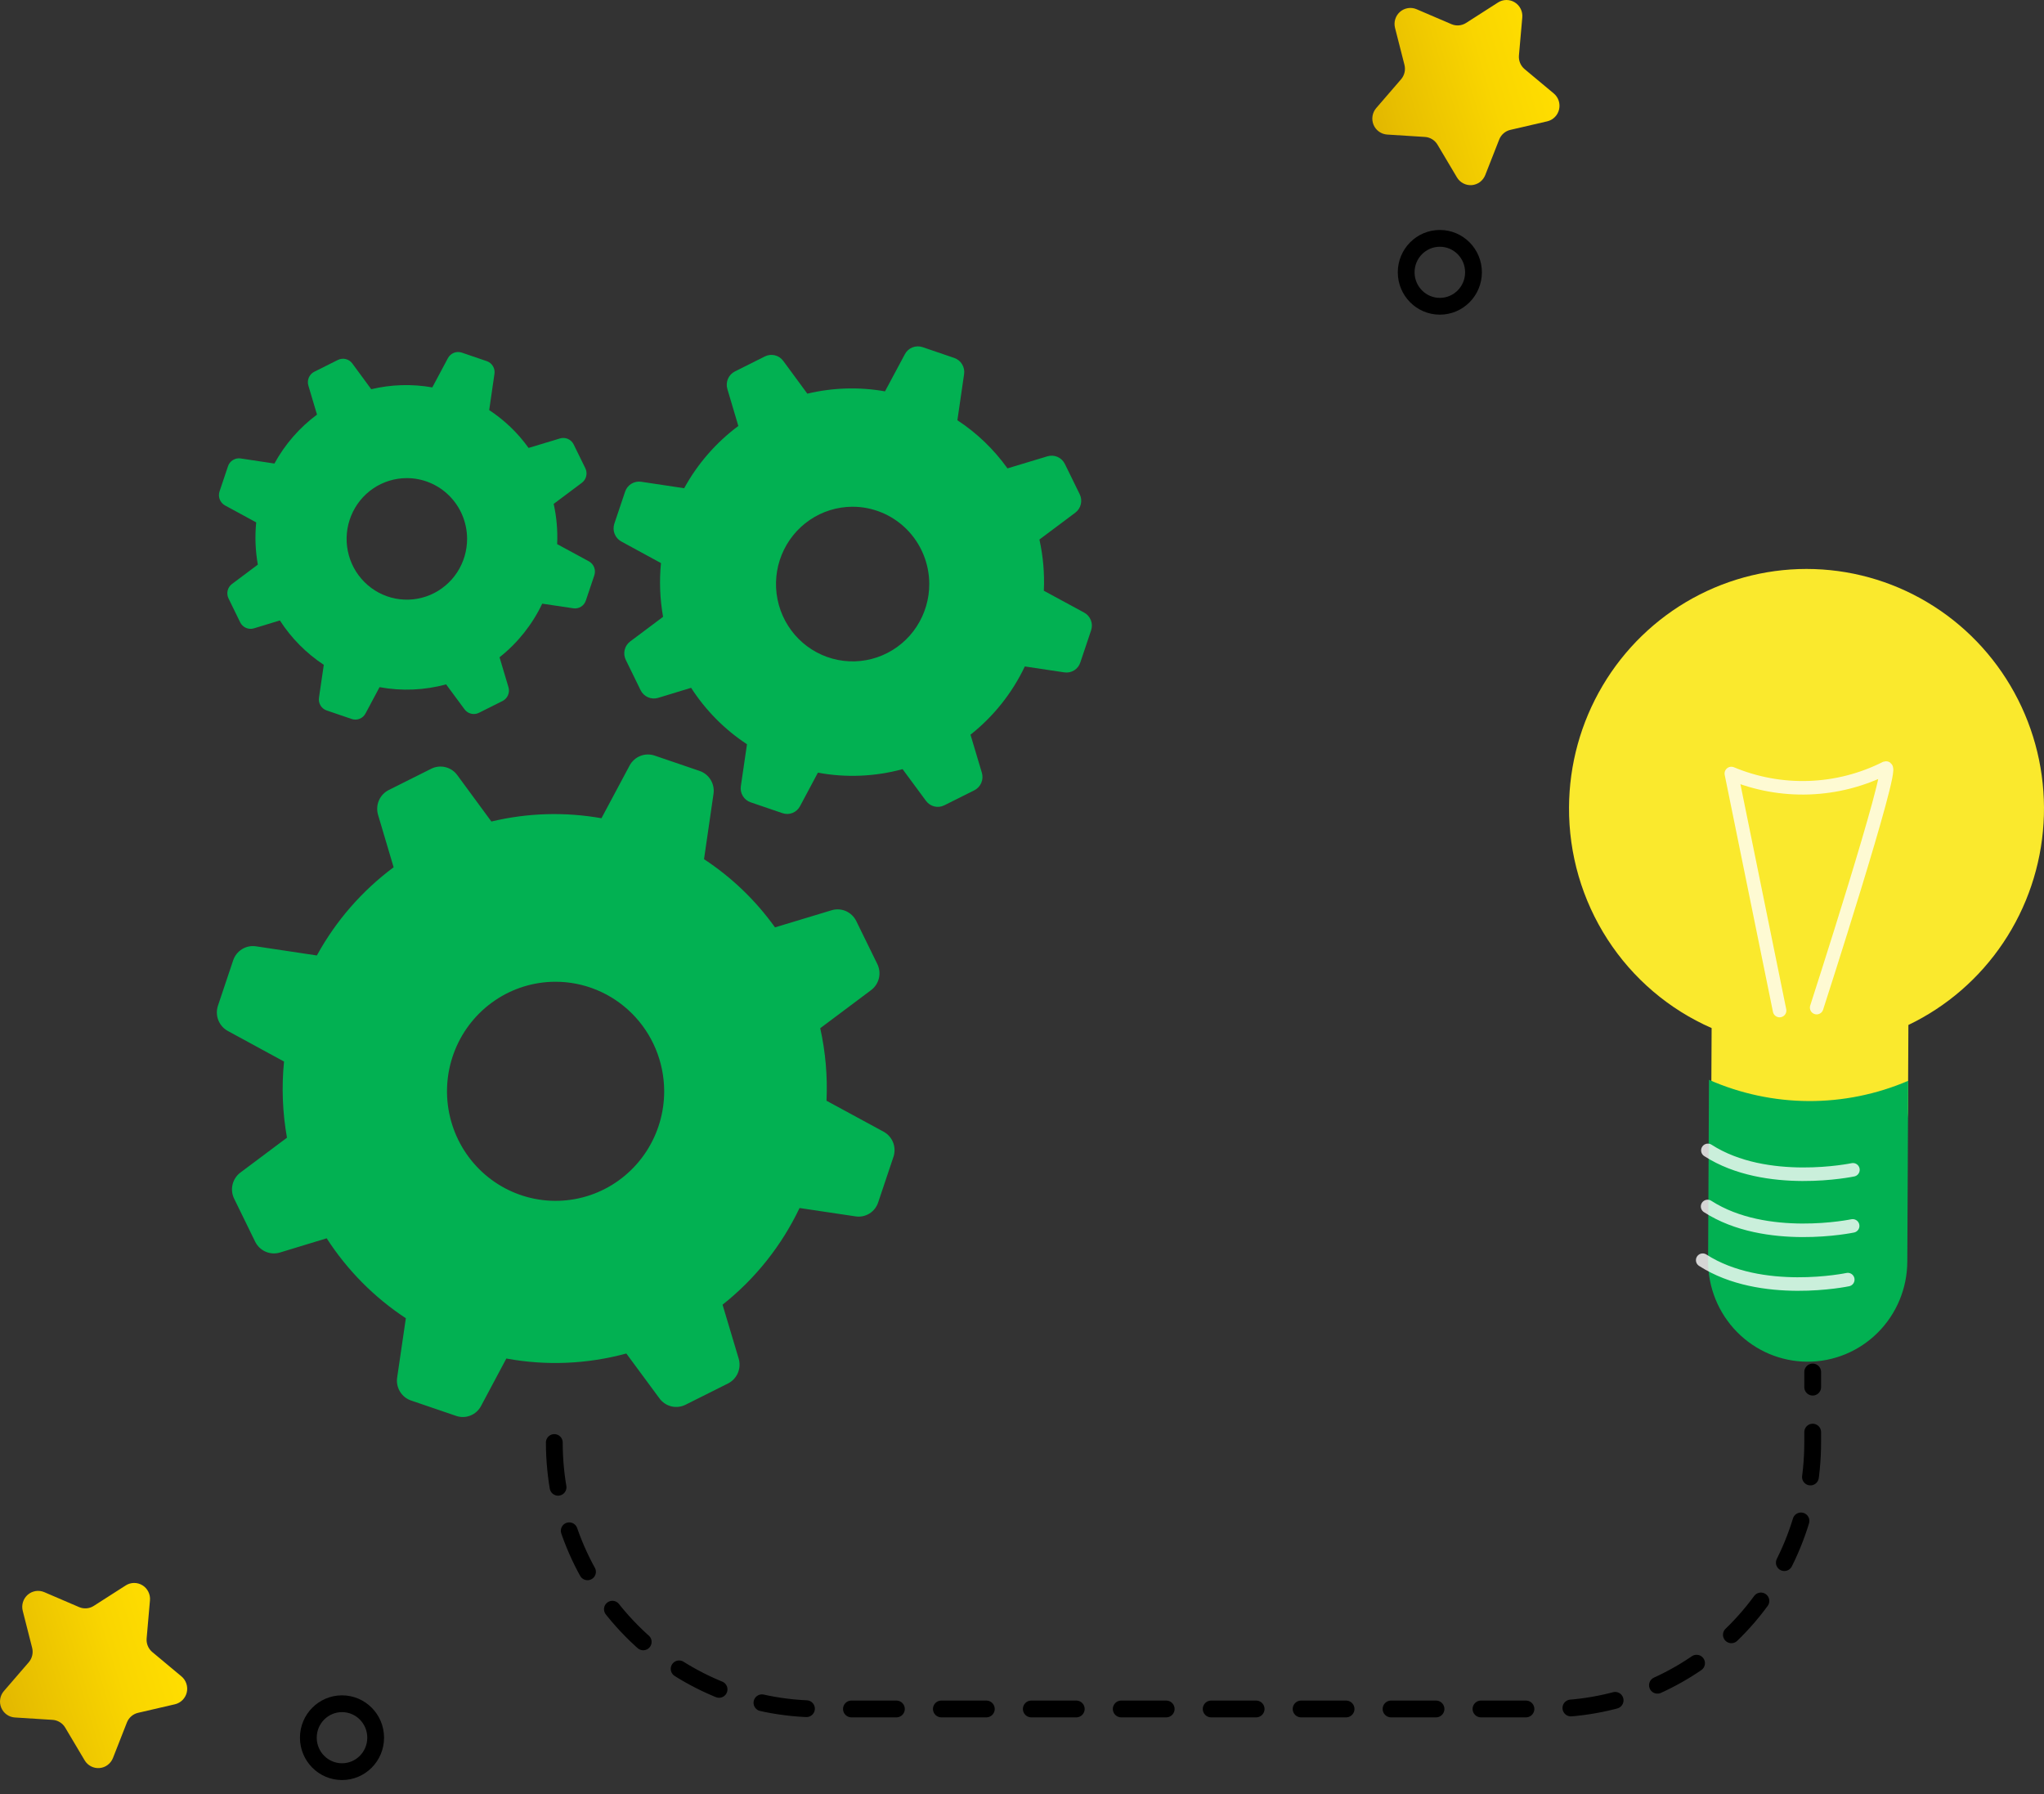 <svg width="90" height="79" viewBox="0 0 90 79" fill="none" xmlns="http://www.w3.org/2000/svg">
<rect x="0" y="0" width="90" height="79" fill="#333333" stroke="none"/>
<path d="M38.909 49.827L36.392 48.462C36.442 47.39 36.349 46.316 36.116 45.269L38.353 43.594C38.527 43.465 38.65 43.277 38.7 43.066C38.75 42.854 38.724 42.631 38.626 42.436L37.702 40.55C37.605 40.354 37.443 40.199 37.244 40.112C37.045 40.026 36.822 40.013 36.614 40.077L34.124 40.829C33.275 39.642 32.215 38.624 30.999 37.827L31.416 34.955C31.449 34.74 31.405 34.521 31.293 34.336C31.181 34.151 31.008 34.011 30.804 33.942L28.824 33.266C28.618 33.196 28.395 33.202 28.193 33.282C27.991 33.363 27.824 33.513 27.722 33.705L26.483 36.024C24.874 35.739 23.225 35.788 21.636 36.169L20.135 34.126C20.007 33.951 19.823 33.827 19.614 33.776C19.406 33.724 19.186 33.748 18.993 33.843L17.117 34.782C16.922 34.88 16.769 35.043 16.683 35.244C16.597 35.445 16.585 35.67 16.648 35.88L17.332 38.183C15.941 39.217 14.788 40.541 13.952 42.066L11.269 41.663C11.056 41.631 10.839 41.676 10.655 41.79C10.471 41.904 10.333 42.079 10.265 42.285L9.595 44.283C9.527 44.49 9.534 44.714 9.613 44.916C9.693 45.118 9.841 45.286 10.03 45.389L12.506 46.736C12.395 47.854 12.438 48.983 12.636 50.089L10.58 51.628C10.409 51.758 10.288 51.944 10.239 52.155C10.19 52.365 10.216 52.587 10.313 52.78L11.237 54.672C11.335 54.867 11.497 55.022 11.696 55.108C11.895 55.194 12.117 55.207 12.325 55.145L14.384 54.518C15.291 55.923 16.478 57.122 17.87 58.038L17.488 60.647C17.455 60.861 17.499 61.081 17.611 61.266C17.723 61.452 17.896 61.591 18.1 61.66L20.081 62.336C20.286 62.408 20.51 62.403 20.712 62.322C20.915 62.242 21.081 62.091 21.183 61.897L22.295 59.811C24.051 60.135 25.855 60.059 27.578 59.59L29.037 61.566C29.164 61.741 29.348 61.865 29.557 61.917C29.766 61.968 29.986 61.944 30.179 61.849L32.055 60.91C32.249 60.812 32.403 60.649 32.489 60.448C32.574 60.247 32.587 60.022 32.524 59.812L31.815 57.441C33.254 56.303 34.413 54.847 35.205 53.185L37.67 53.553C37.882 53.586 38.098 53.542 38.281 53.429C38.464 53.316 38.601 53.141 38.668 52.935L39.338 50.938C39.409 50.731 39.404 50.506 39.326 50.303C39.247 50.1 39.099 49.931 38.909 49.827ZM29.245 48.024C29.249 48.978 28.973 49.912 28.451 50.707C27.929 51.503 27.185 52.125 26.313 52.494C25.441 52.863 24.48 52.963 23.552 52.781C22.623 52.599 21.769 52.144 21.098 51.472C20.426 50.801 19.967 49.943 19.778 49.008C19.589 48.074 19.68 47.104 20.038 46.221C20.395 45.338 21.005 44.582 21.789 44.048C22.573 43.514 23.496 43.227 24.442 43.223C25.709 43.219 26.927 43.722 27.827 44.622C28.728 45.522 29.237 46.745 29.245 48.024Z" fill="#02B152"/>
<path d="M47.738 26.971L45.961 26.008C45.997 25.251 45.931 24.493 45.767 23.754L47.346 22.572C47.468 22.481 47.555 22.349 47.59 22.2C47.626 22.05 47.608 21.893 47.539 21.755L46.886 20.424C46.818 20.286 46.703 20.176 46.563 20.115C46.422 20.054 46.265 20.046 46.118 20.09L44.361 20.621C43.762 19.784 43.014 19.065 42.155 18.502L42.45 16.475C42.473 16.324 42.442 16.169 42.363 16.039C42.285 15.908 42.162 15.809 42.019 15.76L40.621 15.283C40.476 15.234 40.318 15.238 40.175 15.295C40.033 15.352 39.915 15.457 39.843 15.594L38.968 17.23C37.833 17.029 36.669 17.064 35.548 17.332L34.488 15.89C34.398 15.767 34.268 15.68 34.121 15.643C33.974 15.607 33.818 15.624 33.682 15.691L32.358 16.354C32.221 16.423 32.113 16.538 32.052 16.68C31.992 16.822 31.983 16.981 32.027 17.128L32.51 18.754C31.529 19.484 30.715 20.419 30.125 21.495L28.231 21.21C28.081 21.188 27.927 21.22 27.798 21.3C27.668 21.38 27.571 21.504 27.523 21.65L27.049 23.06C27.002 23.206 27.006 23.364 27.062 23.506C27.119 23.649 27.223 23.767 27.357 23.84L29.104 24.791C29.026 25.58 29.057 26.376 29.196 27.157L27.745 28.244C27.624 28.335 27.539 28.466 27.504 28.615C27.47 28.764 27.488 28.92 27.556 29.056L28.209 30.392C28.278 30.53 28.393 30.638 28.533 30.699C28.673 30.76 28.83 30.769 28.977 30.725L30.43 30.282C31.07 31.274 31.908 32.121 32.891 32.767L32.621 34.608C32.597 34.76 32.628 34.914 32.707 35.045C32.786 35.176 32.908 35.275 33.052 35.323L34.45 35.8C34.595 35.851 34.753 35.848 34.896 35.791C35.039 35.734 35.156 35.627 35.228 35.49L36.013 34.018C37.252 34.247 38.526 34.194 39.742 33.863L40.771 35.257C40.861 35.381 40.991 35.468 41.139 35.505C41.286 35.541 41.441 35.524 41.577 35.456L42.901 34.794C43.038 34.725 43.147 34.609 43.207 34.468C43.268 34.326 43.276 34.167 43.232 34.019L42.732 32.346C43.747 31.543 44.566 30.515 45.124 29.342L46.864 29.602C47.013 29.625 47.166 29.594 47.295 29.515C47.425 29.435 47.521 29.311 47.568 29.166L48.041 27.756C48.092 27.61 48.089 27.451 48.033 27.307C47.977 27.164 47.873 27.044 47.738 26.971ZM40.917 25.699C40.92 26.372 40.725 27.031 40.357 27.592C39.989 28.154 39.464 28.593 38.848 28.853C38.233 29.114 37.555 29.184 36.899 29.056C36.244 28.927 35.641 28.606 35.167 28.132C34.693 27.658 34.369 27.053 34.236 26.394C34.103 25.734 34.166 25.049 34.419 24.426C34.672 23.803 35.102 23.269 35.655 22.892C36.208 22.516 36.86 22.313 37.527 22.31C38.422 22.307 39.281 22.662 39.917 23.297C40.552 23.933 40.912 24.796 40.917 25.699Z" fill="#02B152"/>
<path d="M25.929 24.713L24.532 23.956C24.56 23.361 24.508 22.766 24.379 22.185L25.62 21.256C25.716 21.184 25.785 21.08 25.812 20.962C25.84 20.845 25.826 20.721 25.772 20.613L25.259 19.567C25.206 19.458 25.115 19.372 25.005 19.324C24.895 19.276 24.771 19.269 24.655 19.304L23.274 19.721C22.803 19.063 22.215 18.498 21.54 18.055L21.771 16.462C21.79 16.343 21.766 16.222 21.704 16.119C21.642 16.016 21.546 15.939 21.433 15.9L20.334 15.525C20.22 15.486 20.096 15.489 19.984 15.534C19.872 15.579 19.779 15.662 19.722 15.769L19.035 17.056C18.143 16.898 17.228 16.925 16.346 17.136L15.513 16.003C15.443 15.906 15.34 15.837 15.225 15.809C15.109 15.78 14.987 15.793 14.88 15.846L13.838 16.367C13.731 16.421 13.645 16.512 13.598 16.623C13.55 16.735 13.543 16.86 13.578 16.976L13.958 18.254C13.186 18.827 12.547 19.562 12.083 20.408L10.595 20.184C10.476 20.167 10.356 20.192 10.254 20.255C10.152 20.318 10.075 20.415 10.038 20.53L9.666 21.638C9.628 21.753 9.632 21.877 9.676 21.989C9.72 22.101 9.802 22.194 9.907 22.252L11.281 22.999C11.219 23.619 11.244 24.245 11.353 24.859L10.213 25.712C10.117 25.784 10.05 25.888 10.023 26.005C9.996 26.122 10.011 26.244 10.064 26.351L10.577 27.402C10.631 27.51 10.721 27.596 10.832 27.644C10.942 27.692 11.066 27.699 11.181 27.664L12.323 27.316C12.826 28.096 13.485 28.761 14.257 29.27L14.045 30.717C14.027 30.836 14.051 30.957 14.113 31.06C14.175 31.163 14.271 31.241 14.384 31.279L15.483 31.654C15.597 31.694 15.722 31.691 15.834 31.646C15.946 31.602 16.039 31.518 16.095 31.41L16.712 30.253C17.686 30.433 18.688 30.391 19.643 30.131L20.453 31.227C20.523 31.324 20.625 31.393 20.741 31.421C20.857 31.45 20.979 31.437 21.086 31.384L22.127 30.863C22.235 30.809 22.32 30.718 22.368 30.606C22.416 30.495 22.423 30.37 22.388 30.254L21.995 28.938C22.793 28.307 23.436 27.499 23.875 26.577L25.242 26.781C25.36 26.8 25.48 26.775 25.581 26.713C25.683 26.65 25.759 26.553 25.796 26.439L26.168 25.331C26.207 25.216 26.205 25.091 26.161 24.978C26.117 24.865 26.035 24.771 25.929 24.713ZM20.567 23.713C20.569 24.242 20.416 24.76 20.127 25.202C19.837 25.643 19.424 25.988 18.941 26.193C18.457 26.398 17.924 26.453 17.409 26.352C16.893 26.252 16.42 25.999 16.047 25.626C15.674 25.254 15.419 24.778 15.315 24.26C15.21 23.741 15.26 23.203 15.459 22.713C15.657 22.223 15.995 21.803 16.43 21.507C16.865 21.211 17.377 21.052 17.902 21.05C18.605 21.047 19.281 21.326 19.781 21.825C20.28 22.325 20.563 23.003 20.567 23.713H20.567Z" fill="#02B152"/>
<path d="M24.407 63.509C24.407 66.621 25.632 69.604 27.813 71.804C29.994 74.004 32.952 75.24 36.036 75.24H68.186C71.27 75.24 74.228 74.004 76.409 71.804C78.59 69.604 79.815 66.621 79.815 63.509V60.404" stroke="black" stroke-width="0.739" stroke-linecap="round" stroke-linejoin="round" stroke-dasharray="1.98 1.98"/>
<path d="M69.086 35.544C69.074 37.606 69.663 39.627 70.779 41.354C71.895 43.082 73.49 44.441 75.365 45.262L75.348 48.747C75.344 49.322 75.452 49.892 75.666 50.424C75.881 50.956 76.197 51.441 76.598 51.85C76.998 52.258 77.475 52.584 78 52.806C78.525 53.029 79.088 53.146 79.658 53.148C80.228 53.151 80.792 53.041 81.32 52.823C81.847 52.605 82.326 52.285 82.731 51.88C83.135 51.475 83.456 50.994 83.676 50.464C83.896 49.934 84.01 49.365 84.011 48.79L84.029 45.126C85.717 44.317 87.16 43.066 88.206 41.504C89.253 39.943 89.866 38.126 89.98 36.245C90.095 34.363 89.708 32.484 88.859 30.805C88.009 29.125 86.73 27.706 85.152 26.695C83.575 25.684 81.758 25.117 79.89 25.055C78.022 24.992 76.172 25.436 74.531 26.339C72.891 27.243 71.521 28.573 70.563 30.192C69.605 31.811 69.095 33.659 69.086 35.544Z" fill="#FAE92D"/>
<path d="M79.574 59.951C80.737 59.956 81.855 59.496 82.681 58.67C83.508 57.845 83.975 56.722 83.981 55.548L84.02 47.585C82.632 48.18 81.138 48.483 79.63 48.476C78.122 48.468 76.631 48.15 75.249 47.541L75.21 55.505C75.204 56.678 75.661 57.805 76.479 58.639C77.297 59.473 78.411 59.945 79.574 59.951Z" fill="#02B152"/>
<path opacity="0.79" d="M79.99 44.362C79.99 44.362 83.442 33.679 83.034 33.814C81.983 34.343 80.833 34.638 79.659 34.679C78.486 34.721 77.317 34.508 76.233 34.055L78.358 44.491" stroke="white" stroke-width="0.596" stroke-linecap="round" stroke-linejoin="round"/>
<path opacity="0.79" d="M81.587 51.503C81.587 51.503 77.776 52.307 75.2 50.648" stroke="white" stroke-width="0.596" stroke-linecap="round" stroke-linejoin="round"/>
<path opacity="0.79" d="M81.575 53.972C81.575 53.972 77.763 54.776 75.188 53.117" stroke="white" stroke-width="0.596" stroke-linecap="round" stroke-linejoin="round"/>
<path opacity="0.79" d="M81.36 56.337C81.36 56.337 77.548 57.142 74.972 55.482" stroke="white" stroke-width="0.596" stroke-linecap="round" stroke-linejoin="round"/>
<path d="M7.702 75.034L6.079 75.41C5.969 75.435 5.867 75.488 5.781 75.562C5.695 75.636 5.628 75.731 5.587 75.837L4.974 77.399C4.926 77.521 4.845 77.627 4.741 77.705C4.636 77.784 4.512 77.831 4.382 77.841C4.252 77.852 4.122 77.826 4.007 77.766C3.891 77.706 3.794 77.615 3.727 77.502L2.871 76.061C2.813 75.963 2.732 75.881 2.635 75.822C2.538 75.762 2.429 75.728 2.316 75.72L0.654 75.615C0.524 75.607 0.399 75.562 0.293 75.486C0.187 75.41 0.104 75.305 0.054 75.184C0.004 75.063 -0.012 74.93 0.009 74.801C0.03 74.671 0.086 74.55 0.172 74.451L1.266 73.184C1.34 73.098 1.392 72.995 1.418 72.884C1.444 72.773 1.443 72.657 1.415 72.547L1.001 70.92C0.968 70.793 0.972 70.659 1.011 70.534C1.05 70.408 1.123 70.297 1.222 70.211C1.32 70.126 1.441 70.07 1.57 70.049C1.698 70.029 1.83 70.046 1.95 70.097L3.482 70.755C3.586 70.8 3.699 70.818 3.812 70.809C3.925 70.8 4.034 70.763 4.129 70.702L5.535 69.802C5.645 69.731 5.772 69.693 5.902 69.692C6.032 69.691 6.16 69.726 6.271 69.795C6.383 69.863 6.473 69.961 6.531 70.079C6.59 70.196 6.615 70.327 6.603 70.458L6.457 72.132C6.447 72.245 6.464 72.359 6.508 72.465C6.551 72.57 6.62 72.663 6.707 72.736L7.99 73.806C8.09 73.89 8.165 74 8.206 74.125C8.248 74.249 8.254 74.382 8.224 74.51C8.194 74.638 8.129 74.754 8.037 74.847C7.945 74.939 7.829 75.004 7.702 75.034Z" fill="url(#paint0_linear_784_14867)"/>
<path d="M68.126 5.342L66.503 5.718C66.393 5.744 66.29 5.796 66.205 5.87C66.119 5.945 66.052 6.039 66.011 6.145L65.398 7.707C65.35 7.829 65.269 7.935 65.165 8.014C65.06 8.092 64.936 8.139 64.806 8.15C64.676 8.16 64.546 8.134 64.431 8.074C64.315 8.014 64.218 7.923 64.151 7.81L63.295 6.369C63.236 6.271 63.156 6.189 63.059 6.13C62.962 6.07 62.853 6.036 62.74 6.029L61.078 5.924C60.948 5.915 60.823 5.87 60.717 5.794C60.611 5.718 60.529 5.614 60.478 5.492C60.428 5.371 60.413 5.238 60.434 5.109C60.454 4.979 60.511 4.858 60.596 4.759L61.69 3.492C61.764 3.406 61.817 3.303 61.843 3.192C61.869 3.081 61.868 2.966 61.84 2.855L61.425 1.228C61.393 1.101 61.396 0.967 61.435 0.842C61.474 0.717 61.547 0.605 61.646 0.519C61.745 0.434 61.865 0.378 61.994 0.358C62.123 0.338 62.254 0.354 62.374 0.406L63.907 1.063C64.011 1.108 64.124 1.127 64.237 1.117C64.349 1.108 64.458 1.071 64.554 1.01L65.959 0.11C66.069 0.039 66.197 0.001 66.327 3.17259e-05C66.457 -0.001 66.585 0.034 66.696 0.103C66.807 0.171 66.897 0.269 66.956 0.387C67.015 0.504 67.04 0.635 67.028 0.766L66.881 2.44C66.871 2.553 66.889 2.668 66.932 2.773C66.976 2.878 67.044 2.971 67.131 3.044L68.415 4.115C68.515 4.198 68.59 4.309 68.631 4.433C68.672 4.557 68.678 4.691 68.648 4.819C68.618 4.946 68.554 5.063 68.461 5.155C68.369 5.248 68.253 5.312 68.126 5.342Z" fill="url(#paint1_linear_784_14867)"/>
<path d="M63.398 13.484C64.217 13.484 64.88 12.814 64.88 11.989C64.88 11.163 64.217 10.494 63.398 10.494C62.58 10.494 61.916 11.163 61.916 11.989C61.916 12.814 62.58 13.484 63.398 13.484Z" stroke="black" stroke-width="0.739" stroke-linecap="round" stroke-linejoin="round"/>
<path d="M15.059 78C15.878 78 16.541 77.331 16.541 76.505C16.541 75.679 15.878 75.01 15.059 75.01C14.241 75.01 13.577 75.679 13.577 76.505C13.577 77.331 14.241 78 15.059 78Z" stroke="black" stroke-width="0.739" stroke-linecap="round" stroke-linejoin="round"/>
<defs>
<linearGradient id="paint0_linear_784_14867" x1="-0.042" y1="74.884" x2="7.721" y2="72.523" gradientUnits="userSpaceOnUse">
<stop stop-color="#E2B700"/>
<stop offset="0.138" stop-color="#E7BE00"/>
<stop offset="0.668" stop-color="#F9D500"/>
<stop offset="1" stop-color="#FFDE00"/>
</linearGradient>
<linearGradient id="paint1_linear_784_14867" x1="60.383" y1="5.192" x2="68.146" y2="2.831" gradientUnits="userSpaceOnUse">
<stop stop-color="#E2B700"/>
<stop offset="0.138" stop-color="#E7BE00"/>
<stop offset="0.668" stop-color="#F9D500"/>
<stop offset="1" stop-color="#FFDE00"/>
</linearGradient>
</defs>
</svg>
